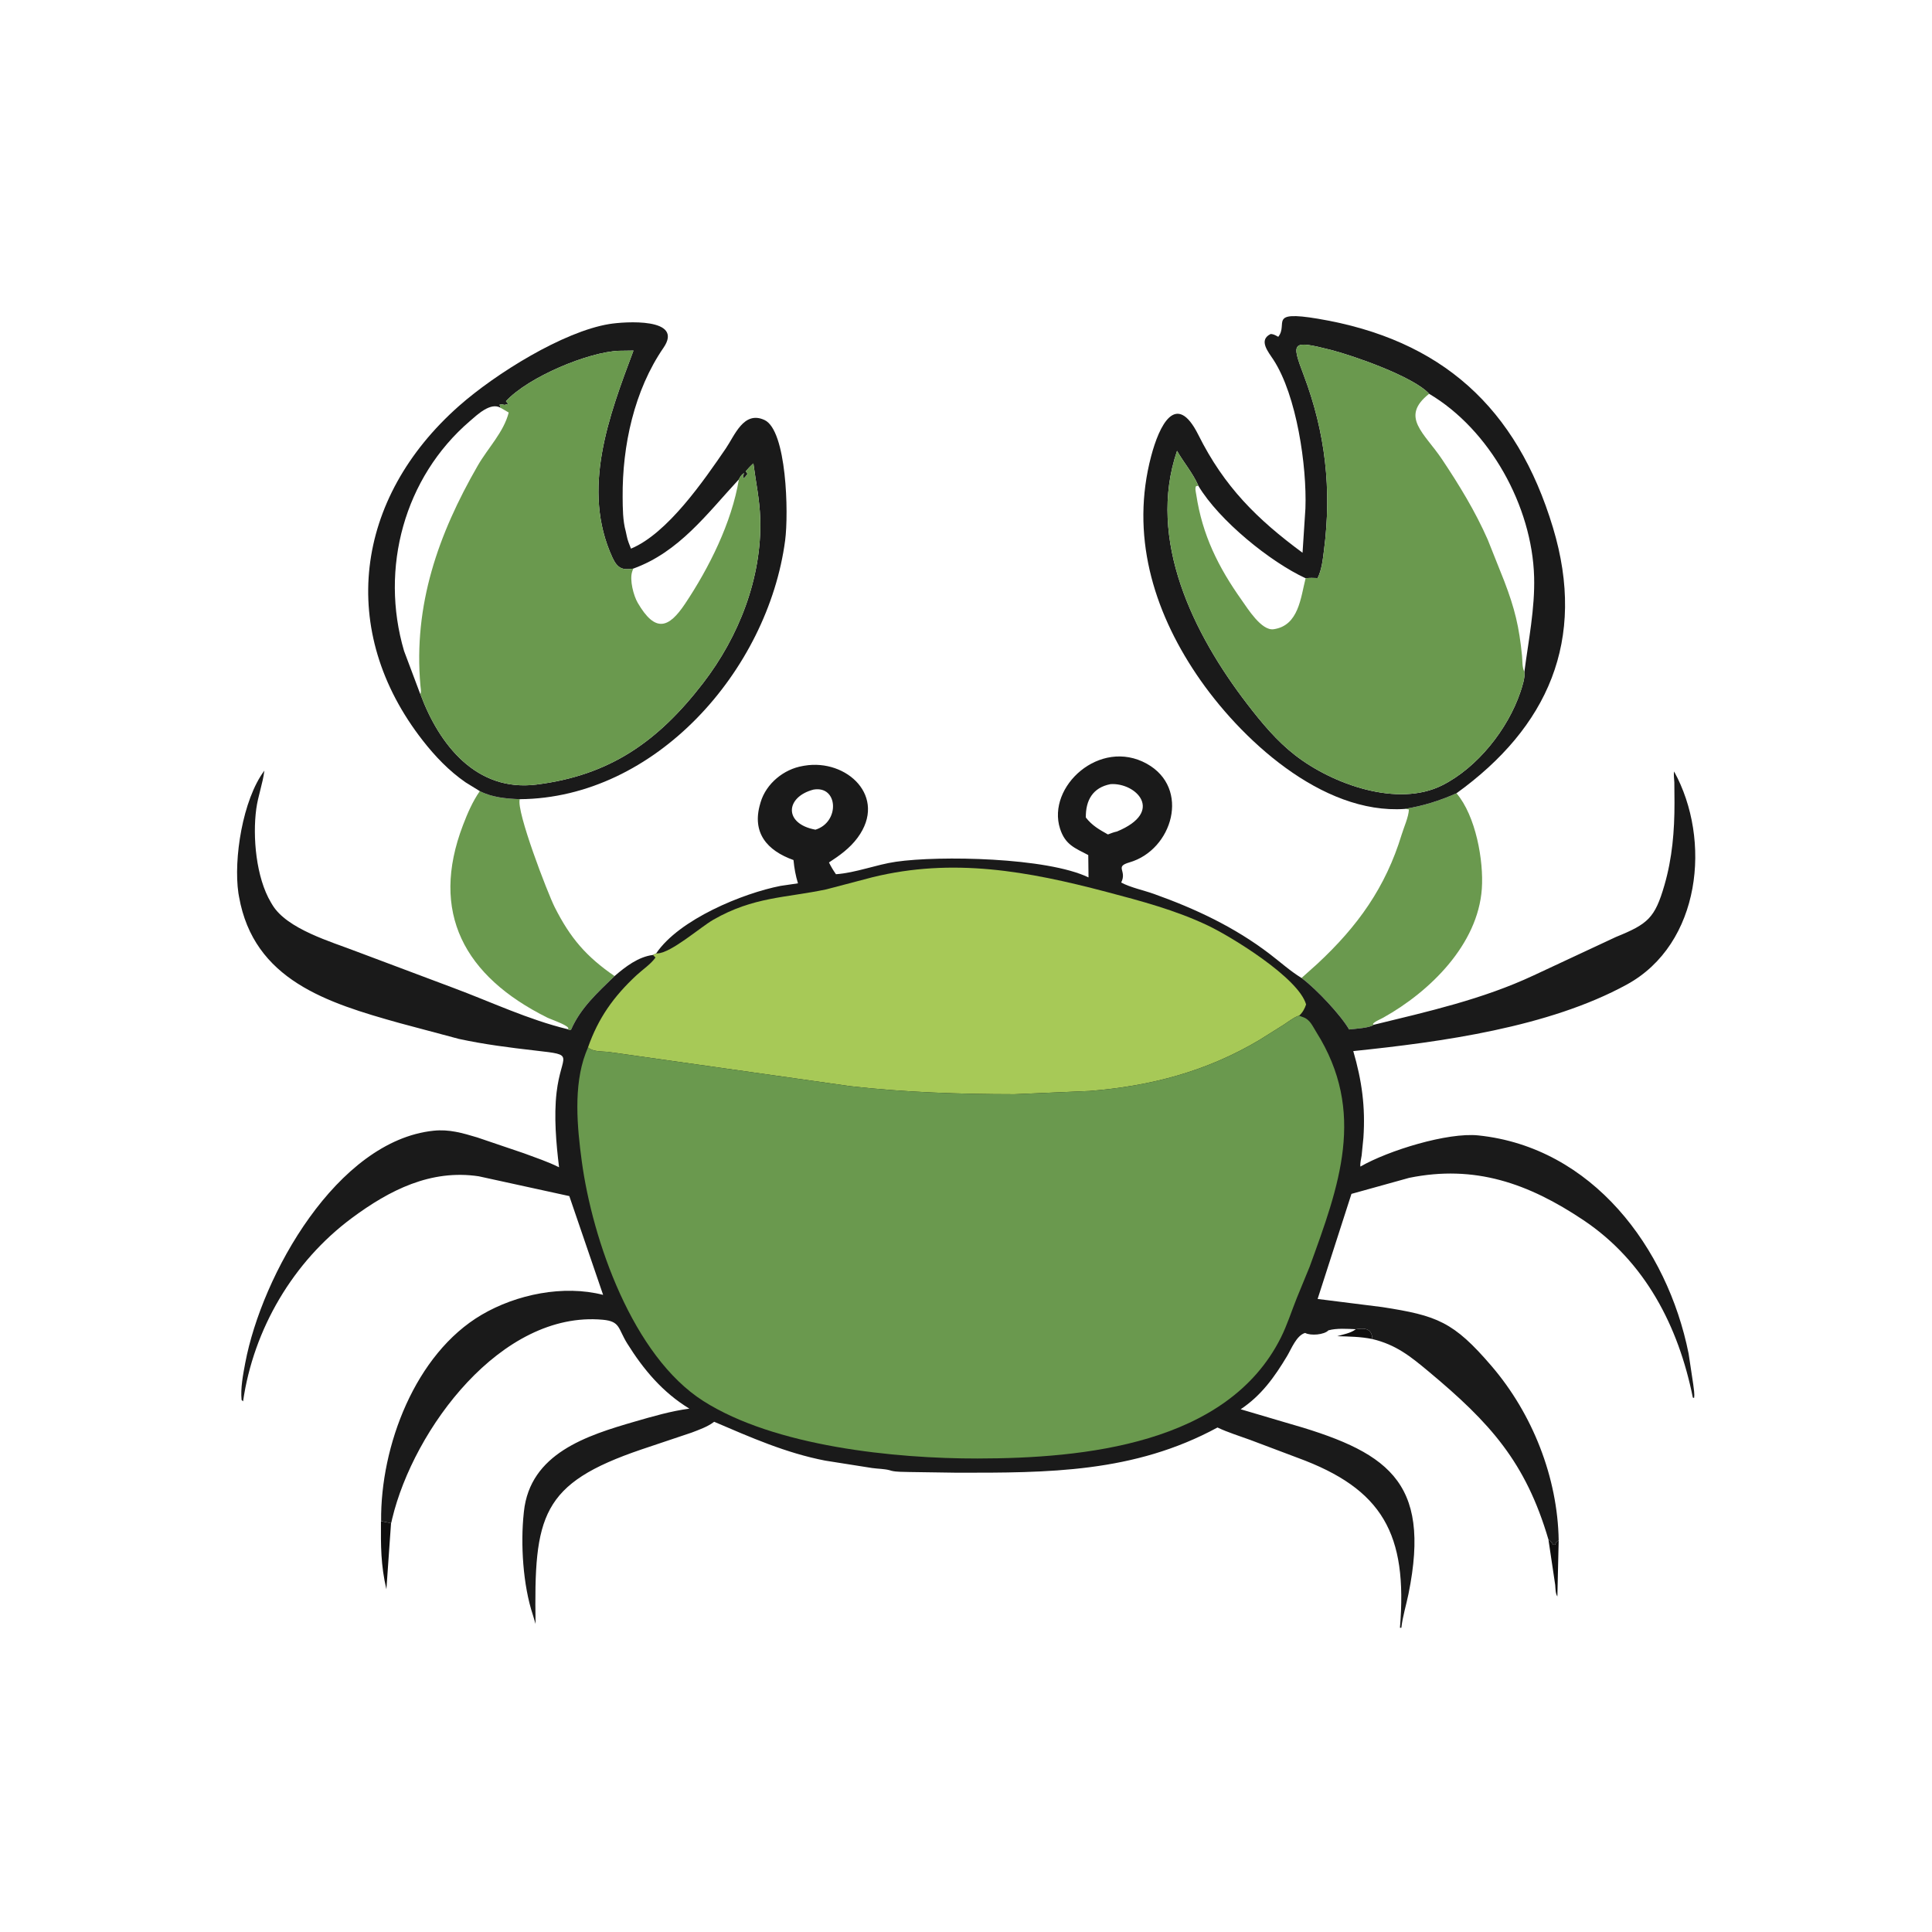 <svg version="1.1" xmlns="http://www.w3.org/2000/svg" style="display: block;" viewBox="0 0 2048 2048" width="640" height="640">
<path transform="translate(0,0)" fill="rgb(15,14,14)" d="M 1437.24 1409.01 C 1445.42 1407.93 1453.33 1407.39 1454.64 1417.79 L 1454.8 1419.46 C 1442.58 1416.89 1429.9 1416.76 1417.49 1416.41 C 1423.69 1414.58 1431.24 1413.33 1436.54 1409.55 L 1437.24 1409.01 z"/>
<path transform="translate(0,0)" fill="rgb(15,14,14)" d="M 1641.41 1631.97 L 1642.11 1632.57 C 1643.92 1634.13 1645.26 1635.41 1646.5 1637.51 L 1648.51 1637.5 C 1649.54 1634.62 1649.72 1634.55 1652.27 1632.82 L 1650.87 1692.35 C 1648.75 1688.78 1648.97 1684.2 1648.59 1680.15 L 1641.41 1631.97 z"/>
<path transform="translate(0,0)" fill="rgb(15,14,14)" d="M 403.833 1612.46 L 414.515 1614.65 L 409.593 1684.69 C 403.624 1659.07 403.653 1638.86 403.833 1612.46 z"/>
<path transform="translate(0,0)" fill="rgb(106,153,78)" d="M 508.625 838.633 C 521.541 845.273 536.703 846.642 550.968 847.178 C 546.932 859.596 580.591 946.91 587.934 961.499 C 604.612 994.631 621.702 1014.23 651.46 1034.68 C 633.566 1052.19 615.619 1068.11 605.36 1091.5 C 602.978 1092.16 604.139 1092.28 601.89 1091.03 C 606.25 1088.13 584.434 1080.84 580.047 1078.66 C 492.069 1034.87 455.442 967.222 490.764 874.734 C 495.562 862.171 500.916 849.706 508.625 838.633 z"/>
<path transform="translate(0,0)" fill="rgb(106,153,78)" d="M 1489.18 857.499 L 1489.17 857.432 C 1508.31 854.44 1526.27 848.724 1543.94 840.898 C 1564.4 864.813 1572.89 912.476 1570.8 942.165 C 1566.62 1001.27 1515.88 1051.07 1466.42 1078.7 C 1464.22 1079.93 1455.91 1083.47 1455.46 1085.55 L 1456.09 1086.34 C 1452.6 1089.67 1434.94 1090.69 1430.12 1091.28 C 1421.19 1075.86 1395.58 1048.72 1380.49 1037.3 L 1379.68 1036.7 L 1396.36 1021.76 C 1439.22 981.957 1468.76 940.685 1485.81 884.714 C 1488.22 876.815 1493.2 865.985 1493.5 858.023 L 1489.18 857.499 z"/>
<path transform="translate(0,0)" fill="rgb(26,26,26)" d="M 508.625 838.633 L 493.579 829.356 C 476.035 817.253 461.226 801.728 448.162 785 C 357.569 669 375.534 528.278 486.758 430.151 C 525.465 396.002 596.972 351.501 645.766 343.509 C 662.168 340.822 725.5 336.437 703.307 368.684 C 672.263 413.792 659.622 472.52 660.026 526.739 C 660.114 538.52 660.127 551.942 663.331 563.331 L 664.349 568.064 C 665.216 572.719 667.142 577.182 668.85 581.584 C 707.671 565.506 746.355 509.025 769.297 475.527 C 778.888 461.523 788.354 435.076 810.359 445.203 C 833.938 456.055 836.112 543.919 832.276 572.916 C 814.071 710.511 694.904 846.129 550.968 847.178 C 536.703 846.642 521.541 845.273 508.625 838.633 z M 530.809 432.371 L 539.268 437.306 C 533.914 458.225 517.197 474.9 506.493 493.485 C 464.511 566.375 438.13 641.284 445.65 726.602 C 445.883 729.248 446.885 733.534 445.621 735.78 C 465.579 789.68 505.018 839.628 568.656 831.668 C 646.455 821.937 697.678 786.006 745.377 724.018 C 783.251 674.797 807.766 612.498 805.875 549.739 C 805.268 529.627 801.22 511.011 798.616 491.248 C 795.66 493.821 793.152 496.54 790.588 499.5 L 792.406 502.393 C 790.177 505.562 785.999 510.579 788.184 503.126 L 788.699 501.483 C 786.144 503.216 785.142 504.549 783.693 507.282 L 783.245 508.151 C 749.389 544.658 719.869 585.215 671.244 602.769 C 659.843 604.663 654.454 602.42 649.207 591.026 C 615.886 518.67 645.631 440.726 671.511 371.634 L 656.217 371.854 C 623.716 373.093 560.162 399.524 536.344 425.262 L 538.664 428.201 L 534.873 429.219 C 532.573 428.766 531.8 428.243 529.5 429.085 L 530.809 432.371 z M 445.507 735.78 C 446.885 733.534 445.883 729.248 445.65 726.602 C 438.13 641.284 464.511 566.375 506.493 493.485 C 517.197 474.9 533.914 458.225 539.268 437.306 L 530.809 432.371 C 520.065 425.864 505.764 439.781 497.982 446.471 C 428.609 506.114 402.465 602.277 428.316 690.04 L 445.507 735.78 z"/>
<path transform="translate(0,0)" fill="rgb(106,153,78)" d="M 530.809 432.371 L 529.5 429.085 C 531.8 428.243 532.573 428.766 534.873 429.219 L 538.664 428.201 L 536.344 425.262 C 560.162 399.524 623.716 373.093 656.217 371.854 L 671.511 371.634 C 645.631 440.726 615.886 518.67 649.207 591.026 C 654.454 602.42 659.843 604.663 671.244 602.769 C 719.869 585.215 749.389 544.658 783.245 508.151 L 783.693 507.282 C 785.142 504.549 786.144 503.216 788.699 501.483 L 788.184 503.126 C 785.999 510.579 790.177 505.562 792.406 502.393 L 790.588 499.5 C 793.152 496.54 795.66 493.821 798.616 491.248 C 801.22 511.011 805.268 529.627 805.875 549.739 C 807.766 612.498 783.251 674.797 745.377 724.018 C 697.678 786.006 646.455 821.937 568.656 831.668 C 505.018 839.628 465.579 789.68 445.621 735.78 C 446.885 733.534 445.883 729.248 445.65 726.602 C 438.13 641.284 464.511 566.375 506.493 493.485 C 517.197 474.9 533.914 458.225 539.268 437.306 L 530.809 432.371 z M 783.245 508.151 C 749.389 544.658 719.869 585.215 671.244 602.769 L 670.11 606.036 C 667.236 614.754 671.58 631.408 676.005 639 C 694.696 671.067 708.864 665.977 726.211 640.011 C 751.568 602.052 775.709 553.913 783.245 508.151 z"/>
<path transform="translate(0,0)" fill="rgb(26,26,26)" d="M 1489.18 857.499 C 1400.99 863.661 1313.97 782.622 1268.49 715.179 C 1221.77 645.888 1198.47 566.271 1220.24 483.673 C 1228.76 451.341 1246.63 413.52 1270.36 461.095 C 1297.79 516.102 1332.74 550.533 1380.75 585.946 L 1383.8 538.892 C 1385.43 493.988 1374.53 419.275 1349.93 381.432 C 1344.58 373.199 1333.55 360.459 1347 354.033 C 1349.86 354.205 1351.59 355.15 1354.04 356.498 L 1355 357.036 C 1365.93 343.328 1343.58 328.901 1397.02 337.862 C 1528.27 359.871 1607.79 432.006 1646.2 559.282 C 1682.25 678.72 1640.55 771.205 1543.94 840.898 C 1526.27 848.724 1508.31 854.44 1489.17 857.432 L 1489.18 857.499 z M 1384 612.965 C 1346.65 595.71 1292.42 551.927 1270.28 514.949 L 1269.83 513.823 C 1264.08 501.076 1254.63 490.036 1247.71 477.938 C 1215.53 572.308 1265.34 672.498 1322.14 746.339 C 1337.27 766.013 1353.3 785.387 1373.03 800.676 C 1412.59 831.338 1481.59 856.239 1528.87 832.411 C 1566.26 813.57 1598.38 772.98 1611.67 733.65 C 1613.46 728.357 1616.96 717.72 1615.91 712.184 L 1615.7 711.721 C 1613.45 706.979 1613.93 700.522 1613.42 695.281 C 1610.39 664.488 1605.75 645.276 1594.66 616.237 L 1577.08 572.104 C 1563.91 542.121 1546.84 514.193 1528.69 487.001 C 1509.9 458.842 1483.69 442.075 1514.94 417.442 C 1498.28 399.062 1433.74 376.76 1411 370.974 C 1368.99 360.286 1368.67 362.438 1381.99 397.66 C 1405.08 458.748 1411.81 518.724 1403.46 583.5 C 1402.18 593.416 1401.18 603.683 1396.75 612.776 C 1392.42 612.592 1388.32 612.443 1384 612.965 z M 1514.94 417.442 C 1483.69 442.075 1509.9 458.842 1528.69 487.001 C 1546.84 514.193 1563.91 542.121 1577.08 572.104 L 1594.66 616.237 C 1605.75 645.276 1610.39 664.488 1613.42 695.281 C 1613.93 700.522 1613.45 706.979 1615.7 711.721 L 1615.91 712.184 C 1620.22 679.07 1627.17 645.016 1626.23 611.516 C 1624.12 536.548 1579.23 455.475 1514.94 417.442 z"/>
<path transform="translate(0,0)" fill="rgb(106,153,78)" d="M 1384 612.965 C 1388.32 612.443 1392.42 612.592 1396.75 612.776 C 1401.18 603.683 1402.18 593.416 1403.46 583.5 C 1411.81 518.724 1405.08 458.748 1381.99 397.66 C 1368.67 362.438 1368.99 360.286 1411 370.974 C 1433.74 376.76 1498.28 399.062 1514.94 417.442 C 1483.69 442.075 1509.9 458.842 1528.69 487.001 C 1546.84 514.193 1563.91 542.121 1577.08 572.104 L 1594.66 616.237 C 1605.75 645.276 1610.39 664.488 1613.42 695.281 C 1613.93 700.522 1613.45 706.979 1615.7 711.721 L 1615.91 712.184 C 1616.96 717.72 1613.46 728.357 1611.67 733.65 C 1598.38 772.98 1566.26 813.57 1528.87 832.411 C 1481.59 856.239 1412.59 831.338 1373.03 800.676 C 1353.3 785.387 1337.27 766.013 1322.14 746.339 C 1265.34 672.498 1215.53 572.308 1247.71 477.938 C 1254.63 490.036 1264.08 501.076 1269.83 513.823 L 1270.28 514.949 C 1292.42 551.927 1346.65 595.71 1384 612.965 z M 1384 612.965 C 1346.65 595.71 1292.42 551.927 1270.28 514.949 L 1267.96 515.284 C 1266.41 517.405 1267.71 521.807 1268.11 524.5 C 1274.52 567.062 1291.4 601.197 1316.38 636.351 C 1322.42 644.844 1337.2 668.839 1350.06 667.016 C 1376.64 663.25 1378.77 633.562 1384 612.965 z"/>
<path transform="translate(0,0)" fill="rgb(26,26,26)" d="M 695.547 1010.68 C 719.832 974.548 787.569 946.859 827.48 939.067 L 845.886 936.368 C 843.329 928.036 841.982 920.352 841.134 911.684 C 813.027 901.649 796.8 882.694 805.834 852 L 806.321 850.304 C 812.219 830.588 830.837 815.333 851 811.977 L 852.709 811.671 C 897.548 804.077 941.119 844.582 909.084 888.017 C 900.928 899.075 890.151 906.83 878.743 914.243 C 880.938 918.743 883.273 922.61 886.147 926.712 C 907.381 925.201 928.543 916.565 949.781 913.484 C 995.843 906.803 1109.81 908.825 1153.88 930.098 L 1153.6 906.402 C 1139.36 898.913 1129.18 895.525 1123.69 878.404 C 1109.4 833.888 1165.89 781.965 1215.68 809.602 C 1262.24 835.448 1242.96 900.929 1197.33 914.143 C 1180.96 918.882 1195.08 922.616 1188.5 935.541 C 1198.83 940.972 1212.23 943.662 1223.34 947.639 C 1267.38 963.392 1308.46 982.664 1345.79 1011.13 C 1357.02 1019.68 1367.62 1029.33 1379.68 1036.7 L 1380.49 1037.3 C 1395.58 1048.72 1421.19 1075.86 1430.12 1091.28 C 1434.94 1090.69 1452.6 1089.67 1456.09 1086.34 C 1513.78 1072.27 1571.76 1059.26 1625.8 1033.93 L 1713.01 993.208 C 1746.9 979.452 1754.26 973.179 1764.36 938.338 C 1772.66 909.696 1775.05 880.884 1775.03 851.211 L 1774.86 829.394 C 1774.72 825.72 1773.94 821.376 1774.62 817.798 C 1814.53 890.172 1803.19 1000.64 1724.47 1043.68 C 1641.56 1089.01 1528.04 1104.51 1434.52 1114.2 C 1443.65 1145.59 1447.5 1173.36 1445.26 1206.18 L 1443.4 1224.84 C 1442.87 1228.57 1441.62 1232.9 1442.06 1236.62 C 1471.94 1219.46 1534.62 1200.19 1567.14 1203.59 C 1687.69 1216.18 1767.45 1322.41 1789.99 1434.85 L 1794.91 1467.49 C 1795.41 1472.01 1796.52 1477.44 1795.79 1481.91 L 1794.48 1481.5 C 1779.33 1406.2 1743.99 1337.23 1678.5 1293.4 C 1619.85 1254.15 1563.14 1234.48 1493.84 1248.55 L 1432.6 1265.56 L 1396.73 1376.95 L 1465.31 1385.57 C 1523.37 1394.61 1540.77 1400.95 1581.2 1448.17 C 1624.4 1498.61 1651.17 1565.93 1652.27 1632.82 C 1649.72 1634.55 1649.54 1634.62 1648.51 1637.5 L 1646.5 1637.51 C 1645.26 1635.41 1643.92 1634.13 1642.11 1632.57 L 1641.41 1631.97 C 1617.29 1549.92 1579.81 1508.37 1514.24 1453.72 C 1494.83 1437.54 1479.82 1425.5 1454.8 1419.46 L 1454.64 1417.79 C 1453.33 1407.39 1445.42 1407.93 1437.24 1409.01 C 1428 1408.65 1417.16 1407.75 1408.19 1410.22 C 1403.76 1414.98 1389.27 1416.14 1383.5 1412.97 C 1374.33 1415.5 1368.85 1429.99 1364.43 1437.37 C 1351.01 1459.75 1337.15 1479.21 1315.16 1493.87 L 1361.59 1507.59 C 1469.93 1538.22 1517.68 1568.32 1493.07 1689.56 C 1490.65 1701.45 1486.86 1713.46 1485.5 1725.51 L 1484 1725.5 C 1492.25 1626.07 1465.75 1578.34 1375.49 1545.3 L 1325.18 1526.33 C 1313.62 1522.07 1301.73 1518.51 1290.6 1513.21 C 1201.9 1561.36 1110.85 1561.24 1013.89 1561.13 L 963.519 1560.39 C 957.623 1560.12 950.559 1560.49 944.867 1559.06 L 943.131 1558.52 C 937.441 1556.98 930.43 1557.02 924.5 1556.17 L 874.769 1548.32 C 833.083 1540.26 795.815 1523.72 757.018 1507.13 L 756.257 1507.72 C 749.618 1512.62 740.912 1515.63 733.244 1518.59 L 679.842 1536.52 C 573.605 1572.69 565.871 1606.44 567.725 1721.42 L 564.846 1711.83 C 554.3 1680.14 551.712 1636.45 555.194 1604.03 L 555.344 1602.49 C 561.874 1540.55 622.12 1521.67 673.125 1506.88 C 691.811 1501.46 711.441 1495.76 730.75 1493.21 C 702.523 1476.03 682.245 1451.98 664.887 1424.15 C 654.954 1408.23 657.732 1400.69 638.94 1398.98 C 531.36 1389.19 438.49 1514.84 415.73 1609.9 C 415.607 1610.42 414.825 1614.45 414.515 1614.65 L 404.005 1612.46 C 403.163 1532.76 440.208 1435.07 510.531 1393.74 C 547.475 1372.03 597.342 1361.82 639.324 1372.62 L 603.492 1267.9 L 507.486 1246.92 C 456.742 1239.31 413.008 1261.44 372.895 1291.23 C 310.671 1337.44 268.738 1408.96 257.66 1485.5 L 256.093 1483.99 C 254.838 1471.67 257.643 1457.14 259.931 1445 C 277.606 1351.21 357.357 1209.36 459.5 1198.62 C 476.203 1196.86 490.212 1201.05 505.975 1205.75 L 555.47 1222.55 C 568.056 1227.27 580.569 1231.33 592.628 1237.37 C 589.539 1212.11 587.052 1183.31 590.002 1158.02 C 594.863 1116.35 611.489 1118.69 567.448 1113.63 C 540.084 1110.48 513.368 1107.13 486.415 1101.28 L 423.649 1084.52 C 346.898 1063.07 268.991 1038.97 253.368 950.5 L 252.718 946.767 C 247.449 910.736 257.126 847.763 280.243 816.891 C 278.611 830.414 273.502 843.796 271.653 857.446 C 267.655 886.964 271.417 930.209 287.205 956.633 L 288.705 959.148 C 304.197 984.959 351.414 998.353 377.789 1008.59 L 480.438 1047.14 C 520.755 1062.16 559.975 1080.86 601.89 1091.03 C 604.139 1092.28 602.978 1092.16 605.36 1091.5 C 615.619 1068.11 633.566 1052.19 651.46 1034.68 C 662.944 1024.76 676.656 1014.22 692.106 1012.3 L 695.547 1010.68 z M 1177.16 831.236 C 1158.43 834.818 1150.76 848.319 1151.03 866.599 C 1157.78 875.221 1165 879.226 1174.44 884.548 C 1177.63 883.323 1180.67 882.137 1184.02 881.44 C 1235.03 860.34 1204.12 829.33 1177.16 831.236 z M 862.258 837.024 C 832.514 844.828 830.43 873.245 864.401 879.5 C 890.449 871.565 888.689 832.387 862.258 837.024 z"/>
<path transform="translate(0,0)" fill="rgb(167,201,87)" d="M 695.547 1010.68 L 696.939 1010.66 C 711.614 1010.06 742.386 982.853 756.094 974.985 C 798.886 950.424 832.63 951.945 876 942.738 L 924.876 929.9 C 1010.31 908.944 1089.63 923.493 1172.81 945.415 C 1209.49 955.082 1246.11 964.765 1280.5 981.141 C 1304.95 992.786 1376.51 1036.45 1384.52 1064.76 C 1383.14 1069.1 1380.6 1073.71 1377.11 1076.67 L 1376.1 1076.94 C 1371.13 1078.69 1365.69 1083.08 1361.24 1085.96 L 1335.09 1102.39 C 1278.98 1135.82 1219.65 1151.32 1155.23 1156.47 L 1075.31 1159.93 C 1017.58 1159.87 958.892 1157.95 901.5 1151.41 L 644.5 1115.02 C 637.985 1114.43 628.447 1115.04 623.297 1110.3 C 634.204 1079.2 650.429 1056.37 674.774 1033.74 C 680.933 1028.01 690.164 1021.84 694.845 1015 L 692.106 1012.3 L 695.547 1010.68 z"/>
<path transform="translate(0,0)" fill="rgb(106,153,78)" d="M 623.297 1110.3 C 628.447 1115.04 637.985 1114.43 644.5 1115.02 L 901.5 1151.41 C 958.892 1157.95 1017.58 1159.87 1075.31 1159.93 L 1155.23 1156.47 C 1219.65 1151.32 1278.98 1135.82 1335.09 1102.39 L 1361.24 1085.96 C 1365.69 1083.08 1371.13 1078.69 1376.1 1076.94 L 1377.11 1076.67 L 1381.47 1078.29 C 1388.69 1080.79 1391.44 1087.84 1395.23 1093.87 C 1448.86 1178.95 1419.35 1257.22 1388.33 1342.66 L 1374.65 1376 C 1369.06 1389.91 1364.46 1404.61 1357.73 1418.02 C 1300.9 1531.3 1148.59 1545.95 1036.07 1546.08 C 948.485 1546.19 821.194 1533.31 745.571 1485.16 C 670.769 1437.52 628.003 1314.74 616.69 1230.89 C 611.816 1194.78 607.745 1151.34 620.77 1116.59 L 623.297 1110.3 z"/>
</svg>